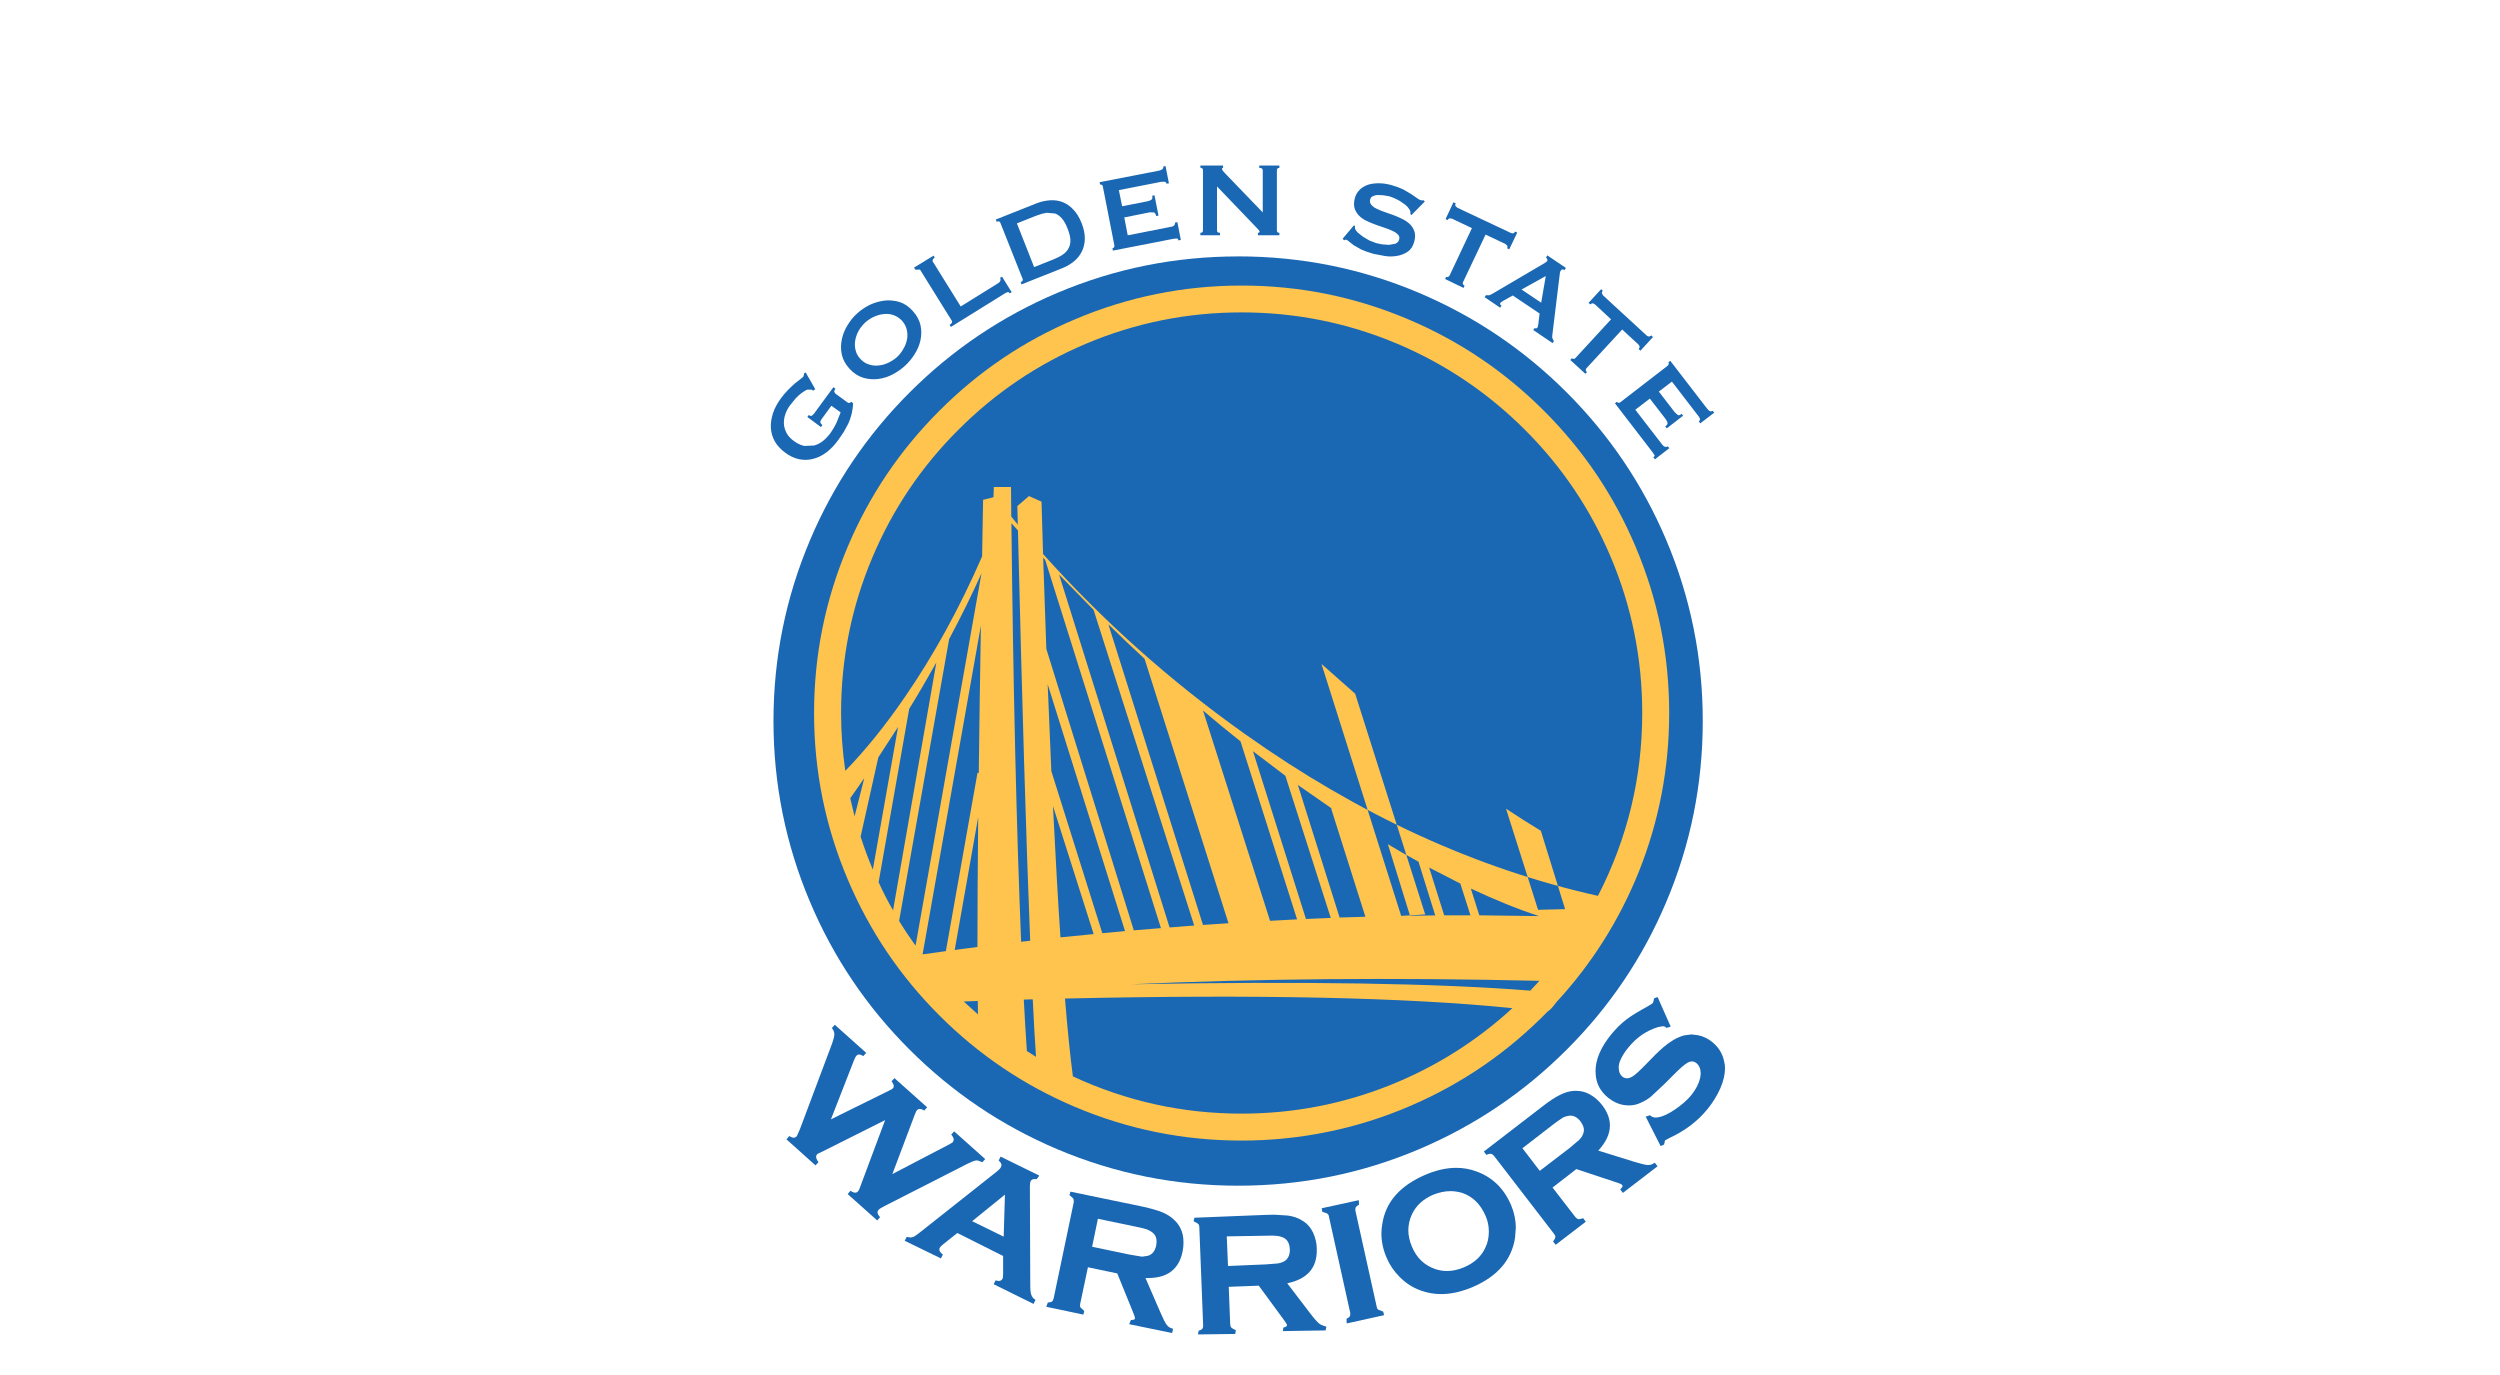 <svg width="200" height="110" viewBox="0 0 200 110" fill="none" xmlns="http://www.w3.org/2000/svg">
<path fill-rule="evenodd" clip-rule="evenodd" d="M74.177 88.588L71.553 86.248L71.322 86.51L71.353 86.548C71.454 86.678 71.5 86.794 71.5 86.886C71.5 86.963 71.477 87.025 71.43 87.062C71.416 87.1 71.3 87.17 71.084 87.27L66.474 89.548L68.313 84.838C68.382 84.653 68.452 84.529 68.521 84.46C68.567 84.391 68.636 84.359 68.721 84.359C68.805 84.359 68.897 84.391 69.013 84.46L69.067 84.483L69.298 84.229L66.781 81.981L66.55 82.243L66.588 82.297C66.695 82.444 66.749 82.589 66.749 82.736C66.749 82.898 66.689 83.137 66.573 83.467L63.995 90.333L63.749 90.888C63.665 90.972 63.579 91.018 63.495 91.018C63.411 91.018 63.31 90.986 63.203 90.917L63.134 90.886L62.964 91.094L62.918 91.148L65.235 93.226L65.443 93.019L65.475 92.981L65.443 92.926C65.343 92.773 65.29 92.641 65.29 92.534C65.29 92.464 65.313 92.403 65.359 92.357C65.397 92.311 65.552 92.227 65.821 92.111L70.809 89.609L68.9 94.721C68.785 95.059 68.701 95.252 68.655 95.29C68.585 95.374 68.508 95.413 68.424 95.413C68.323 95.413 68.216 95.376 68.092 95.29L68.038 95.258L67.815 95.527L70.179 97.637L70.409 97.368L70.372 97.33C70.256 97.192 70.202 97.076 70.202 96.975C70.21 96.906 70.233 96.845 70.279 96.791C70.349 96.713 70.533 96.598 70.842 96.444L77.377 93.111C77.723 92.941 77.954 92.849 78.069 92.842L78.115 92.834C78.231 92.834 78.37 92.88 78.539 92.964L78.586 92.979L78.817 92.725L76.331 90.508L76.1 90.762L76.138 90.817C76.245 90.955 76.299 91.079 76.299 91.178L76.245 91.348C76.161 91.432 76.006 91.524 75.798 91.625L71.388 93.926L73.18 89.177C73.25 88.992 73.304 88.877 73.35 88.822C73.42 88.753 73.489 88.715 73.573 88.715C73.657 88.715 73.766 88.746 73.905 88.816L73.942 88.847L74.127 88.631L74.182 88.585" fill="#1A68B3"/>
<path fill-rule="evenodd" clip-rule="evenodd" d="M80.296 98.933L77.771 97.695L80.395 95.57L80.295 98.933M83.127 94.038L80.047 92.529L79.894 92.837L79.925 92.875C80.056 92.99 80.118 93.106 80.118 93.213L80.08 93.367C80.003 93.497 79.881 93.621 79.711 93.751L73.514 98.654C73.283 98.839 73.113 98.946 73.014 98.969L72.844 99.001L72.599 98.963L72.538 98.955L72.376 99.263L75.271 100.672L75.432 100.363L75.378 100.325C75.225 100.195 75.147 100.08 75.147 99.964L75.17 99.84C75.231 99.74 75.323 99.641 75.455 99.54L76.587 98.64L80.25 100.479V101.887C80.25 102.103 80.235 102.242 80.204 102.295C80.143 102.41 80.042 102.471 79.912 102.479L79.689 102.441L79.651 102.427L79.49 102.735L82.685 104.314L82.838 103.99L82.784 103.952C82.645 103.852 82.553 103.736 82.507 103.591C82.452 103.444 82.422 103.207 82.422 102.89L82.391 94.915L82.345 94.907H82.391C82.391 94.714 82.414 94.569 82.46 94.477C82.515 94.376 82.622 94.33 82.775 94.323L82.922 94.338L83.107 94.107L83.13 94.038H83.127Z" fill="#1A68B3"/>
<path fill-rule="evenodd" clip-rule="evenodd" d="M92.228 98.626C92.427 98.788 92.528 99.027 92.528 99.327L92.497 99.642C92.396 100.096 92.173 100.366 91.827 100.465L91.42 100.526H91.312L90.357 100.365L87.37 99.741L87.832 97.501L90.826 98.125C91.256 98.209 91.573 98.287 91.764 98.356C91.934 98.425 92.088 98.509 92.226 98.625M94.004 97.663C93.75 97.394 93.419 97.17 93.011 96.993C92.619 96.832 92.079 96.678 91.38 96.523L85.63 95.331L85.561 95.616C85.746 95.763 85.853 95.862 85.876 95.908L85.899 96.055V96.185L84.291 103.875C84.253 104.005 84.207 104.091 84.152 104.129C84.068 104.175 83.959 104.198 83.829 104.198L83.722 104.475L83.707 104.544L86.671 105.168L86.74 104.882L86.44 104.597C86.417 104.559 86.402 104.505 86.402 104.435L86.41 104.328L87.034 101.381L89.381 101.874L90.605 104.884C90.735 105.184 90.798 105.384 90.798 105.476V105.491C90.775 105.56 90.691 105.592 90.529 105.598H90.475L90.359 105.867L90.344 105.936L93.77 106.644L93.847 106.298L93.778 106.283C93.585 106.228 93.44 106.129 93.34 105.991C93.224 105.844 93.054 105.514 92.84 105.013L91.639 102.242H91.824C93.394 102.25 94.326 101.541 94.609 100.103C94.656 99.88 94.679 99.649 94.679 99.418C94.679 99.21 94.664 99.002 94.624 98.794C94.524 98.356 94.324 97.978 94.009 97.663H94.004Z" fill="#1A68B3"/>
<path fill-rule="evenodd" clip-rule="evenodd" d="M102.674 99.011C102.998 99.172 103.168 99.481 103.182 99.934L103.191 100.004C103.182 100.419 103.037 100.72 102.752 100.896C102.605 100.98 102.437 101.035 102.259 101.073L101.289 101.15L98.241 101.28L98.14 98.91L101.803 98.849L102.165 98.872C102.335 98.887 102.503 98.933 102.673 99.011M101.348 97.187L95.552 97.418L95.491 97.703C95.699 97.803 95.823 97.879 95.861 97.919C95.915 97.973 95.945 98.066 95.945 98.188L96.253 106.055C96.253 106.171 96.23 106.255 96.184 106.301C96.138 106.362 96.037 106.417 95.892 106.463L95.838 106.755L98.816 106.717L98.871 106.417C98.678 106.333 98.562 106.263 98.516 106.217C98.455 106.156 98.424 106.064 98.416 105.948L98.3 102.946L100.702 102.854L102.627 105.478C102.849 105.77 102.958 105.948 102.958 106.009V106.017C102.958 106.102 102.866 106.164 102.673 106.202L102.627 106.488L106.044 106.433L106.113 106.133C105.828 106.055 105.637 105.971 105.536 105.887C105.36 105.74 105.12 105.472 104.812 105.064L102.979 102.663C104.565 102.331 105.35 101.454 105.343 100.015V99.862C105.328 99.423 105.228 99.007 105.043 98.6C104.835 98.176 104.55 97.861 104.174 97.645C103.859 97.437 103.473 97.307 103.034 97.244L101.934 97.175L101.348 97.19V97.187Z" fill="#1A68B3"/>
<path fill-rule="evenodd" clip-rule="evenodd" d="M106.315 97.333L108.015 105.008L108.023 105.138L107.992 105.292C107.954 105.369 107.862 105.438 107.723 105.499L107.731 105.8L107.763 105.869L110.727 105.214L110.658 104.929L110.273 104.782C110.204 104.744 110.158 104.658 110.135 104.536L108.434 96.862L108.426 96.731L108.457 96.584C108.512 96.507 108.596 96.438 108.719 96.377L108.711 96.085L108.696 96.015L105.732 96.662L105.787 96.947C105.995 97.002 106.125 97.055 106.188 97.094C106.257 97.148 106.303 97.224 106.318 97.333" fill="#1A68B3"/>
<path fill-rule="evenodd" clip-rule="evenodd" d="M116.967 95.431C117.814 95.717 118.437 96.324 118.846 97.271C119.008 97.632 119.1 98.033 119.108 98.48V98.517C119.108 99.002 119.016 99.441 118.823 99.819C118.508 100.52 117.937 101.035 117.129 101.381C116.652 101.58 116.197 101.681 115.767 101.681C115.435 101.681 115.128 101.627 114.828 101.528C113.951 101.227 113.327 100.627 112.958 99.741C112.765 99.279 112.666 98.841 112.666 98.417C112.666 97.993 112.766 97.554 112.958 97.139C113.281 96.454 113.843 95.93 114.643 95.583C115.128 95.39 115.598 95.291 116.037 95.291C116.346 95.291 116.652 95.338 116.969 95.43M113.975 94.006C111.966 94.884 110.835 96.192 110.581 97.94C110.535 98.179 110.512 98.425 110.512 98.664C110.512 99.319 110.65 99.966 110.919 100.596C111.165 101.181 111.511 101.696 111.966 102.151C112.466 102.659 113.044 103.029 113.713 103.26C114.213 103.436 114.737 103.528 115.292 103.528C116.069 103.528 116.908 103.344 117.809 102.966C119.795 102.112 120.926 100.804 121.203 99.024L121.264 98.239C121.264 97.615 121.14 97.007 120.886 96.406C120.309 95.059 119.371 94.152 118.061 93.696C117.576 93.52 117.06 93.427 116.499 93.427C115.699 93.427 114.86 93.621 113.974 94.005L113.975 94.006Z" fill="#1A68B3"/>
<path fill-rule="evenodd" clip-rule="evenodd" d="M124.996 89.434C125.127 89.35 125.288 89.296 125.481 89.264L125.628 89.25C125.928 89.25 126.205 89.403 126.445 89.72C126.621 89.959 126.714 90.19 126.714 90.404C126.714 90.511 126.69 90.627 126.636 90.751C126.567 90.912 126.466 91.059 126.344 91.181L125.605 91.813L123.181 93.668L121.795 91.859L124.205 89.995C124.543 89.741 124.805 89.548 124.998 89.433M119.295 92.311C119.379 92.334 119.456 92.388 119.534 92.487L124.322 98.707C124.391 98.791 124.429 98.869 124.429 98.953V98.961C124.421 99.054 124.368 99.154 124.276 99.27L124.244 99.308L124.452 99.585L126.862 97.737L126.654 97.452L126.6 97.475L126.323 97.536H126.276C126.192 97.513 126.107 97.459 126.037 97.375L124.205 95.004L126.107 93.527L129.209 94.557C129.57 94.665 129.755 94.75 129.778 94.811L129.809 94.866C129.809 94.927 129.755 95.013 129.656 95.112L129.618 95.158L129.795 95.38L129.826 95.435L132.605 93.302L132.389 93.025L132.32 93.048C132.19 93.149 132.034 93.202 131.858 93.202H131.804C131.642 93.193 131.287 93.109 130.756 92.948L127.861 92.047C128.485 91.377 128.793 90.708 128.793 90.038C128.793 89.492 128.586 88.945 128.17 88.407C127.893 88.046 127.561 87.76 127.177 87.544C126.845 87.359 126.476 87.267 126.083 87.267H125.922C125.544 87.29 125.16 87.406 124.775 87.605C124.414 87.782 123.936 88.09 123.359 88.544L118.709 92.123L118.909 92.392L118.963 92.369C119.07 92.323 119.163 92.299 119.248 92.299L119.295 92.308V92.311Z" fill="#1A68B3"/>
<path fill-rule="evenodd" clip-rule="evenodd" d="M127.653 85.933C127.699 86.695 128.037 87.326 128.677 87.841C129.062 88.141 129.471 88.334 129.901 88.403L130.294 88.435C130.64 88.435 130.963 88.366 131.264 88.219C131.564 88.088 131.833 87.927 132.08 87.726L133.174 86.701L133.921 85.954C134.383 85.484 134.737 85.177 134.983 85.031C135.113 84.953 135.237 84.915 135.367 84.915C135.483 84.915 135.598 84.961 135.729 85.062C135.875 85.192 135.968 85.354 136.021 85.547L136.058 85.87L136.012 86.24C135.912 86.678 135.681 87.14 135.305 87.61C134.958 88.026 134.52 88.41 133.988 88.765C133.472 89.119 133.019 89.327 132.634 89.388L132.464 89.403C132.303 89.403 132.164 89.357 132.064 89.273L131.994 89.218L131.656 89.334L132.849 91.683L133.126 91.567L133.203 91.229L133.604 91.013C134.82 90.45 135.821 89.688 136.606 88.719C137.037 88.188 137.376 87.633 137.63 87.056C137.876 86.479 138 85.956 138 85.478C138 85.284 137.985 85.123 137.945 84.978C137.822 84.316 137.498 83.777 136.967 83.353C136.636 83.084 136.266 82.906 135.867 82.822L135.313 82.753L134.698 82.837C134.32 82.952 133.967 83.122 133.636 83.353C133.312 83.561 132.911 83.899 132.435 84.369L131.681 85.139C131.196 85.639 130.85 85.956 130.65 86.086C130.474 86.202 130.312 86.263 130.157 86.263C130.027 86.263 129.903 86.216 129.787 86.132C129.626 85.986 129.542 85.817 129.519 85.624L129.496 85.431C129.496 85.255 129.527 85.077 129.596 84.892C129.75 84.514 129.974 84.153 130.258 83.815C130.919 82.992 131.721 82.444 132.667 82.161L133.022 82.1C133.106 82.1 133.175 82.114 133.23 82.154L133.307 82.231L133.593 82.154L133.654 82.123L132.606 79.759L132.329 79.866C132.291 80.082 132.252 80.213 132.214 80.251C132.205 80.274 132.075 80.358 131.821 80.505C131.074 80.912 130.49 81.267 130.081 81.582C129.68 81.89 129.281 82.289 128.88 82.774C128.057 83.798 127.642 84.768 127.642 85.692L127.656 85.931" fill="#1A68B3"/>
<path fill-rule="evenodd" clip-rule="evenodd" d="M99.057 20.513C94.015 20.513 89.189 21.483 84.585 23.43C80.137 25.316 76.195 27.971 72.769 31.397C69.337 34.829 66.681 38.772 64.802 43.213C62.854 47.815 61.878 52.641 61.878 57.684C61.878 62.726 62.856 67.552 64.802 72.155C66.681 76.605 69.337 80.546 72.769 83.972C76.195 87.397 80.135 90.053 84.585 91.938C89.189 93.886 94.015 94.856 99.057 94.856C104.099 94.856 108.925 93.886 113.521 91.938C117.969 90.053 121.911 87.397 125.337 83.972C128.769 80.546 131.425 76.605 133.303 72.155C135.251 67.552 136.221 62.726 136.221 57.684C136.221 52.641 135.251 47.815 133.303 43.212C131.425 38.77 128.769 34.829 125.337 31.395C121.911 27.97 117.971 25.314 113.521 23.429C108.925 21.481 104.099 20.511 99.057 20.511" fill="#1A68B3"/>
<path fill-rule="evenodd" clip-rule="evenodd" d="M63.61 30.657C63.425 30.818 63.24 30.995 63.047 31.188C62.825 31.419 62.632 31.649 62.47 31.872C62.185 32.256 61.97 32.657 61.832 33.073C61.702 33.489 61.647 33.881 61.67 34.251C61.693 34.62 61.8 34.981 61.993 35.328C62.187 35.659 62.464 35.951 62.825 36.22C63.163 36.474 63.526 36.65 63.918 36.736C64.296 36.814 64.672 36.806 65.035 36.713C65.413 36.621 65.766 36.451 66.105 36.197C66.452 35.935 66.767 35.605 67.052 35.212L67.491 34.574L67.875 33.866C67.976 33.644 68.06 33.39 68.138 33.089C68.198 32.827 68.238 32.55 68.245 32.258L68.106 32.151C68.06 32.182 68.014 32.205 67.959 32.228C67.921 32.252 67.867 32.243 67.813 32.205L66.843 31.498L66.736 31.344C66.736 31.29 66.767 31.206 66.828 31.09L66.674 30.975L65.104 33.114L64.934 33.267C64.88 33.291 64.796 33.267 64.695 33.206L64.588 33.36L65.681 34.168L65.789 34.006C65.688 33.922 65.635 33.845 65.627 33.776C65.619 33.721 65.65 33.645 65.711 33.553L66.511 32.459L67.25 32.99L66.935 33.784C66.788 34.099 66.604 34.416 66.373 34.73C66.211 34.938 66.034 35.123 65.827 35.285C65.611 35.455 65.38 35.57 65.134 35.639L64.357 35.677C64.088 35.623 63.811 35.501 63.526 35.293C63.24 35.085 63.033 34.862 62.911 34.615C62.787 34.376 62.718 34.122 62.711 33.861C62.703 33.607 62.749 33.353 62.841 33.099C62.934 32.845 63.057 32.614 63.211 32.415L63.641 31.884C63.803 31.707 63.965 31.56 64.134 31.437C64.319 31.298 64.481 31.206 64.611 31.168L64.957 31.176L65.042 31.26L65.218 31.13L64.456 29.799C64.418 29.822 64.372 29.845 64.326 29.86L64.317 29.99L64.263 30.137L64.055 30.313L63.608 30.66" fill="#1A68B3"/>
<path fill-rule="evenodd" clip-rule="evenodd" d="M72.555 27.178C72.5 27.447 72.401 27.701 72.255 27.931C72.124 28.171 71.954 28.385 71.755 28.57C71.547 28.755 71.316 28.901 71.07 29.017C70.816 29.14 70.554 29.216 70.285 29.239C70.023 29.271 69.762 29.239 69.508 29.155C69.254 29.078 69.032 28.933 68.824 28.708C68.616 28.486 68.492 28.238 68.439 27.984C68.379 27.73 68.37 27.461 68.425 27.191C68.479 26.922 68.572 26.668 68.71 26.429C68.84 26.206 69.019 25.99 69.226 25.791C69.434 25.606 69.665 25.459 69.911 25.344C70.165 25.228 70.419 25.151 70.688 25.128C70.957 25.096 71.219 25.119 71.473 25.205C71.719 25.289 71.95 25.444 72.165 25.659C72.359 25.89 72.489 26.129 72.543 26.383C72.604 26.637 72.612 26.906 72.558 27.176M73.02 24.875C72.697 24.514 72.335 24.275 71.935 24.151C71.534 24.036 71.135 24.004 70.734 24.05C70.326 24.105 69.941 24.22 69.564 24.397C69.187 24.59 68.857 24.812 68.572 25.075C68.286 25.329 68.032 25.637 67.809 26.007C67.587 26.361 67.432 26.737 67.348 27.138C67.263 27.546 67.255 27.946 67.339 28.339C67.424 28.746 67.625 29.132 67.955 29.494C68.286 29.855 68.647 30.094 69.048 30.218C69.449 30.333 69.848 30.371 70.249 30.318C70.665 30.264 71.049 30.148 71.403 29.957C71.765 29.764 72.096 29.541 72.388 29.273C72.688 29.004 72.942 28.695 73.159 28.349C73.381 28.011 73.543 27.641 73.635 27.232C73.719 26.84 73.728 26.439 73.643 26.023C73.551 25.616 73.343 25.23 73.02 24.877V24.875Z" fill="#1A68B3"/>
<path fill-rule="evenodd" clip-rule="evenodd" d="M73.6 21.567L76.14 25.654C76.209 25.769 76.148 25.877 75.97 25.985L76.07 26.155L80.357 23.491C80.458 23.43 80.542 23.391 80.597 23.376C80.657 23.345 80.72 23.376 80.773 23.468L80.935 23.376L80.164 22.137L80.003 22.23C80.049 22.314 80.057 22.391 80.026 22.461C80.003 22.538 79.942 22.607 79.849 22.66L76.856 24.516L74.624 20.928C74.57 20.828 74.616 20.721 74.777 20.605L74.685 20.452L73.123 21.407L73.23 21.576L73.6 21.568" fill="#1A68B3"/>
<path fill-rule="evenodd" clip-rule="evenodd" d="M84.954 17.479C85.13 17.687 85.277 17.949 85.401 18.279C85.539 18.626 85.617 18.918 85.632 19.172C85.64 19.44 85.594 19.665 85.493 19.841C85.401 20.041 85.247 20.211 85.04 20.357C84.847 20.496 84.586 20.626 84.263 20.758L82.73 21.367L81.353 17.872L82.877 17.263C83.2 17.14 83.478 17.064 83.717 17.024L84.401 17.078C84.601 17.148 84.785 17.286 84.955 17.479M84 16.024C83.639 16.048 83.285 16.125 82.93 16.264L79.659 17.565L79.737 17.741C79.89 17.68 79.991 17.71 80.029 17.826L81.807 22.305C81.861 22.421 81.807 22.513 81.653 22.568L81.723 22.752L84.993 21.451C85.355 21.304 85.671 21.113 85.94 20.889C86.209 20.666 86.417 20.395 86.564 20.089C86.71 19.78 86.786 19.442 86.786 19.064C86.786 18.687 86.702 18.287 86.524 17.832C86.339 17.379 86.123 17.024 85.869 16.77C85.623 16.501 85.338 16.3 85.015 16.17C84.7 16.046 84.36 16 83.999 16.023L84 16.024Z" fill="#1A68B3"/>
<path fill-rule="evenodd" clip-rule="evenodd" d="M93.004 13.514C92.958 13.575 92.858 13.621 92.713 13.653L87.964 14.576L88.01 14.761L88.149 14.784C88.186 14.807 88.218 14.854 88.226 14.915L89.15 19.633C89.158 19.695 89.15 19.749 89.118 19.787C89.081 19.833 89.041 19.856 88.995 19.864L89.033 20.049L93.882 19.102L94.144 19.079C94.213 19.079 94.251 19.134 94.275 19.233L94.467 19.195L94.19 17.771L93.997 17.809C94.012 17.893 93.989 17.971 93.936 18.025C93.882 18.095 93.798 18.133 93.697 18.141L90.219 18.825L89.942 17.394L91.982 16.986L92.32 16.994C92.404 17.032 92.459 17.125 92.496 17.28L92.681 17.248L92.358 15.624L92.181 15.655C92.204 15.825 92.19 15.932 92.12 15.97C92.051 16.025 91.951 16.071 91.812 16.1L89.772 16.501L89.509 15.208L92.889 14.547L93.204 14.539C93.265 14.57 93.305 14.623 93.328 14.7L93.512 14.662L93.244 13.285L93.059 13.323C93.074 13.407 93.059 13.47 93.004 13.516" fill="#1A68B3"/>
<path fill-rule="evenodd" clip-rule="evenodd" d="M101.02 16.994L97.978 13.838C97.831 13.684 97.762 13.584 97.762 13.529C97.762 13.46 97.793 13.428 97.846 13.428V13.245H96.03L96.038 13.43C96.169 13.43 96.238 13.491 96.238 13.623V18.433C96.238 18.563 96.169 18.626 96.03 18.626V18.819H97.6V18.626C97.439 18.626 97.361 18.565 97.361 18.433V14.916L100.594 18.288C100.71 18.403 100.764 18.48 100.764 18.533C100.764 18.594 100.718 18.626 100.634 18.626V18.819H102.351V18.626C102.22 18.626 102.151 18.565 102.151 18.433V13.623C102.151 13.493 102.22 13.43 102.351 13.43V13.245H100.743V13.43C100.927 13.43 101.02 13.491 101.02 13.623V16.994Z" fill="#1A68B3"/>
<path fill-rule="evenodd" clip-rule="evenodd" d="M112.273 15.162C112.004 15.031 111.696 14.916 111.349 14.816C110.942 14.7 110.564 14.654 110.209 14.662C109.863 14.67 109.563 14.723 109.324 14.824C109.07 14.931 108.862 15.069 108.715 15.248C108.562 15.409 108.453 15.609 108.392 15.833C108.308 16.148 108.299 16.419 108.361 16.641C108.422 16.857 108.537 17.049 108.699 17.227C108.86 17.397 109.06 17.542 109.299 17.657C109.515 17.765 109.761 17.865 110.03 17.966L110.783 18.228C111.023 18.306 111.237 18.39 111.422 18.482C111.607 18.566 111.745 18.667 111.846 18.774C111.946 18.875 111.976 19.005 111.93 19.167C111.892 19.32 111.791 19.429 111.63 19.498L111.113 19.59L110.536 19.544L110.082 19.444L109.56 19.244L109.037 18.936L108.613 18.598C108.497 18.482 108.428 18.375 108.397 18.282C108.389 18.221 108.389 18.159 108.405 18.098L108.321 18.02L107.412 19.097L107.528 19.228C107.589 19.181 107.643 19.167 107.689 19.173C107.758 19.196 107.843 19.242 107.928 19.327L108.298 19.619L108.906 19.965C109.146 20.072 109.461 20.188 109.861 20.303L110.785 20.48C111.131 20.534 111.455 20.526 111.763 20.471C112.072 20.425 112.355 20.31 112.618 20.133C112.863 19.971 113.033 19.709 113.134 19.348C113.218 19.048 113.234 18.786 113.165 18.555C113.096 18.324 112.98 18.124 112.819 17.962C112.657 17.801 112.458 17.654 112.227 17.539C112.019 17.431 111.773 17.323 111.496 17.215L110.749 16.953C110.51 16.869 110.295 16.783 110.102 16.684C109.926 16.6 109.787 16.491 109.695 16.369C109.594 16.254 109.571 16.115 109.617 15.962C109.64 15.832 109.71 15.746 109.825 15.7C109.926 15.645 110.048 15.615 110.195 15.599L110.656 15.622L111.133 15.7C111.326 15.761 111.517 15.838 111.71 15.931C111.895 16.015 112.065 16.123 112.218 16.239C112.365 16.323 112.496 16.432 112.611 16.562C112.712 16.678 112.781 16.785 112.819 16.877C112.842 16.961 112.842 17.047 112.827 17.131L112.919 17.201L113.982 16.123L113.881 16.016C113.827 16.039 113.751 16.039 113.658 16.016C113.574 15.993 113.474 15.939 113.35 15.84L112.903 15.531L112.271 15.162" fill="#1A68B3"/>
<path fill-rule="evenodd" clip-rule="evenodd" d="M120.847 18.626L116.583 16.617L116.445 16.486C116.407 16.432 116.413 16.363 116.453 16.264L116.276 16.18L115.645 17.527L115.815 17.605C115.852 17.521 115.915 17.474 115.984 17.466L116.169 17.498L117.754 18.251L115.953 22.07L115.829 22.17L115.683 22.155L115.613 22.325L117.083 23.033L117.167 22.856C117.037 22.787 116.991 22.695 117.037 22.579L118.846 18.769L120.431 19.516L120.57 19.647C120.608 19.701 120.608 19.77 120.57 19.863L120.74 19.947L121.378 18.608L121.201 18.523C121.164 18.608 121.109 18.662 121.04 18.67L120.847 18.632" fill="#1A68B3"/>
<path fill-rule="evenodd" clip-rule="evenodd" d="M123.663 22.083L123.294 24.215L121.724 23.161L123.663 22.084M119.137 23.623L118.875 23.615L118.774 23.777L120.013 24.616L120.12 24.463C120.013 24.385 119.982 24.316 120.028 24.247C120.051 24.192 120.143 24.131 120.29 24.047L121.021 23.64L123.168 25.08L123.061 25.957C123.046 26.087 123.015 26.18 122.977 26.234L122.876 26.28L122.769 26.242L122.662 26.404L124.209 27.451L124.31 27.29L124.203 27.09C124.179 27.021 124.171 26.944 124.179 26.859L124.795 21.811C124.81 21.741 124.833 21.687 124.864 21.649C124.902 21.58 124.956 21.548 125.011 21.556L125.172 21.595L125.273 21.433L123.787 20.432L123.686 20.593L123.779 20.732C123.802 20.786 123.802 20.839 123.764 20.902L123.594 21.032L119.414 23.488L119.137 23.627V23.623Z" fill="#1A68B3"/>
<path fill-rule="evenodd" clip-rule="evenodd" d="M128.091 23.137L127.083 24.23L127.23 24.354C127.299 24.285 127.36 24.253 127.43 24.27C127.491 24.285 127.545 24.316 127.6 24.354L128.885 25.546L126.028 28.649C125.982 28.695 125.935 28.718 125.881 28.71C125.843 28.71 125.797 28.695 125.751 28.655L125.627 28.802L126.828 29.902L126.958 29.764C126.843 29.663 126.828 29.564 126.912 29.464L129.775 26.361L131.06 27.547C131.114 27.602 131.144 27.654 131.167 27.717C131.182 27.771 131.159 27.841 131.09 27.925L131.237 28.055L132.238 26.962L132.099 26.831C132.03 26.901 131.961 26.932 131.891 26.915C131.822 26.907 131.768 26.878 131.721 26.831L128.249 23.636L128.157 23.475C128.134 23.405 128.157 23.336 128.226 23.259L128.088 23.135" fill="#1A68B3"/>
<path fill-rule="evenodd" clip-rule="evenodd" d="M133.425 29.248L129.615 32.189C129.56 32.22 129.514 32.235 129.468 32.227L129.344 32.149L129.197 32.265L132.207 36.182L132.354 36.398C132.386 36.459 132.354 36.522 132.27 36.591L132.394 36.744L133.548 35.852L133.418 35.705C133.357 35.76 133.288 35.766 133.21 35.743C133.126 35.72 133.049 35.666 132.988 35.582L130.825 32.779L131.988 31.887L133.258 33.535C133.342 33.65 133.388 33.751 133.405 33.835C133.413 33.927 133.35 34.02 133.22 34.12L133.344 34.267L134.645 33.259L134.538 33.106C134.408 33.206 134.307 33.244 134.23 33.206L133.976 32.975L132.706 31.328L133.753 30.528L135.846 33.253C135.947 33.368 135.993 33.469 135.999 33.538C135.999 33.607 135.968 33.662 135.907 33.715L136.022 33.868L137.139 33.014L137.015 32.86C136.961 32.914 136.892 32.921 136.822 32.898C136.745 32.883 136.661 32.814 136.568 32.69L133.621 28.865L133.468 28.981C133.499 29.035 133.514 29.081 133.505 29.119L133.428 29.25" fill="#1A68B3"/>
<path fill-rule="evenodd" clip-rule="evenodd" d="M112.093 73.27L105.72 53.118L108.413 55.496L114.016 73.155L112.092 73.27M125.208 72.731L123.045 72.785L120.482 64.695C121.429 65.319 122.352 65.911 123.268 66.465L125.208 72.731ZM112.801 73.262L111.031 67.535C111.793 67.997 112.61 68.467 113.479 68.936L114.818 73.231L112.801 73.262ZM116.827 70.684L117.635 73.224H115.534L114.333 69.406L116.827 70.684ZM122.423 79.251C114.98 78.659 104.334 78.489 90.48 78.743C100.587 78.29 111.478 78.197 123.156 78.466L122.425 79.251H122.423ZM117.667 71.085C119.661 72.017 121.477 72.756 123.124 73.287L118.344 73.226L117.667 71.087V71.085ZM85.198 79.883C100.67 79.536 112.601 79.799 120.992 80.653C118.082 83.323 114.803 85.379 111.146 86.835C107.368 88.336 103.426 89.09 99.324 89.09C94.598 89.09 90.102 88.097 85.83 86.111C85.622 84.518 85.406 82.439 85.198 79.884V79.883ZM82.15 84.085C82.066 82.847 81.98 81.468 81.904 79.967L82.62 79.944C82.704 81.737 82.79 83.277 82.882 84.547L82.152 84.085H82.15ZM78.239 81.153L77.1 80.122L78.223 80.076L78.238 81.153H78.239ZM76.377 75.995L78.256 65.373C78.218 69.106 78.195 72.563 78.195 75.758L76.379 75.997L76.377 75.995ZM84.837 74.987C84.652 72.309 84.453 68.807 84.237 64.481L87.493 74.727L84.837 74.989V74.987ZM91.565 52.704L98.278 73.858L96.238 73.996L88.672 49.95C89.65 50.911 90.612 51.828 91.567 52.706L91.565 52.704ZM83.813 54.736L90.001 74.488L88.185 74.657L84.106 61.687L83.814 54.736H83.813ZM78.201 61.819L75.67 76.089L73.807 76.351L78.472 50.048C78.403 53.966 78.348 57.9 78.302 61.842L78.201 61.819ZM74.908 52.998L71.444 72.827C71.005 72.065 70.621 71.311 70.289 70.579L72.737 56.707C73.484 55.492 74.207 54.251 74.908 52.998ZM78.518 45.869L73.245 75.65C72.745 74.958 72.306 74.296 71.929 73.673L75.932 51.127C76.91 49.288 77.771 47.54 78.518 45.871V45.869ZM81.436 42.437C81.767 56.239 82.091 67.176 82.414 75.258L81.69 75.342C81.32 66.29 81.058 55.129 80.913 41.858L81.436 42.435V42.437ZM83.615 44.792L92.874 74.25L90.704 74.427L83.707 51.911L83.453 44.62L83.615 44.79V44.792ZM87.486 48.787L95.537 74.042L93.566 74.196L84.728 45.969L87.484 48.787H87.486ZM71.845 58.155L69.827 69.571C69.481 68.748 69.15 67.87 68.849 66.93L70.266 60.587L71.845 58.154V58.155ZM68.02 63.859L69.143 62.251L68.366 65.307L68.02 63.861V63.859ZM106.492 64.682L109.232 73.341L107.168 73.402L103.828 62.795L106.475 64.634L106.576 64.703L106.492 64.68V64.682ZM99.241 59.308L103.767 73.549L101.605 73.665L96.239 56.837C97.217 57.677 98.217 58.5 99.241 59.308ZM102.829 62.064L106.462 73.434L104.476 73.518L100.236 60.093L102.83 62.064H102.829ZM111.803 27.509C115.636 29.134 119.031 31.42 121.995 34.383C124.95 37.33 127.236 40.726 128.861 44.566C130.538 48.529 131.378 52.688 131.378 57.035C131.378 62.2 130.2 67.074 127.837 71.669C118.115 69.498 108.709 65.187 99.617 58.737C93.636 54.497 88.248 49.686 83.445 44.32L83.321 40.132L82.32 39.685L81.388 40.485L81.426 41.971L80.903 41.325L80.88 38.961H79.509L79.478 39.778L78.647 39.986L78.569 44.511C76.753 48.676 74.69 52.425 72.389 55.765C70.811 58.066 69.217 60.029 67.624 61.669C67.401 60.121 67.286 58.583 67.286 57.035C67.286 52.686 68.125 48.529 69.803 44.566C71.427 40.724 73.713 37.33 76.669 34.383C79.625 31.419 83.019 29.133 86.853 27.509C90.816 25.832 94.974 24.992 99.322 24.992C103.67 24.992 107.828 25.832 111.8 27.509H111.803ZM99.325 22.845C94.692 22.845 90.257 23.745 86.016 25.538C81.921 27.262 78.295 29.703 75.147 32.867C71.991 36.015 69.55 39.641 67.819 43.736C66.026 47.97 65.125 52.404 65.125 57.045C65.125 61.687 66.026 66.12 67.819 70.354C69.55 74.45 71.99 78.075 75.147 81.23C78.295 84.386 81.921 86.827 86.016 88.559C90.257 90.352 94.692 91.246 99.325 91.246C103.958 91.246 108.547 90.322 112.842 88.466C116.99 86.68 120.647 84.163 123.819 80.915C123.995 80.815 124.22 80.577 124.488 80.2C127.352 77.097 129.56 73.595 131.124 69.693C132.732 65.652 133.534 61.433 133.534 57.045C133.534 52.404 132.641 47.97 130.847 43.736C129.115 39.641 126.676 36.015 123.519 32.867C120.355 29.703 116.73 27.262 112.642 25.538C108.402 23.745 103.968 22.845 99.325 22.845Z" fill="#FEC44E"/>
</svg>
